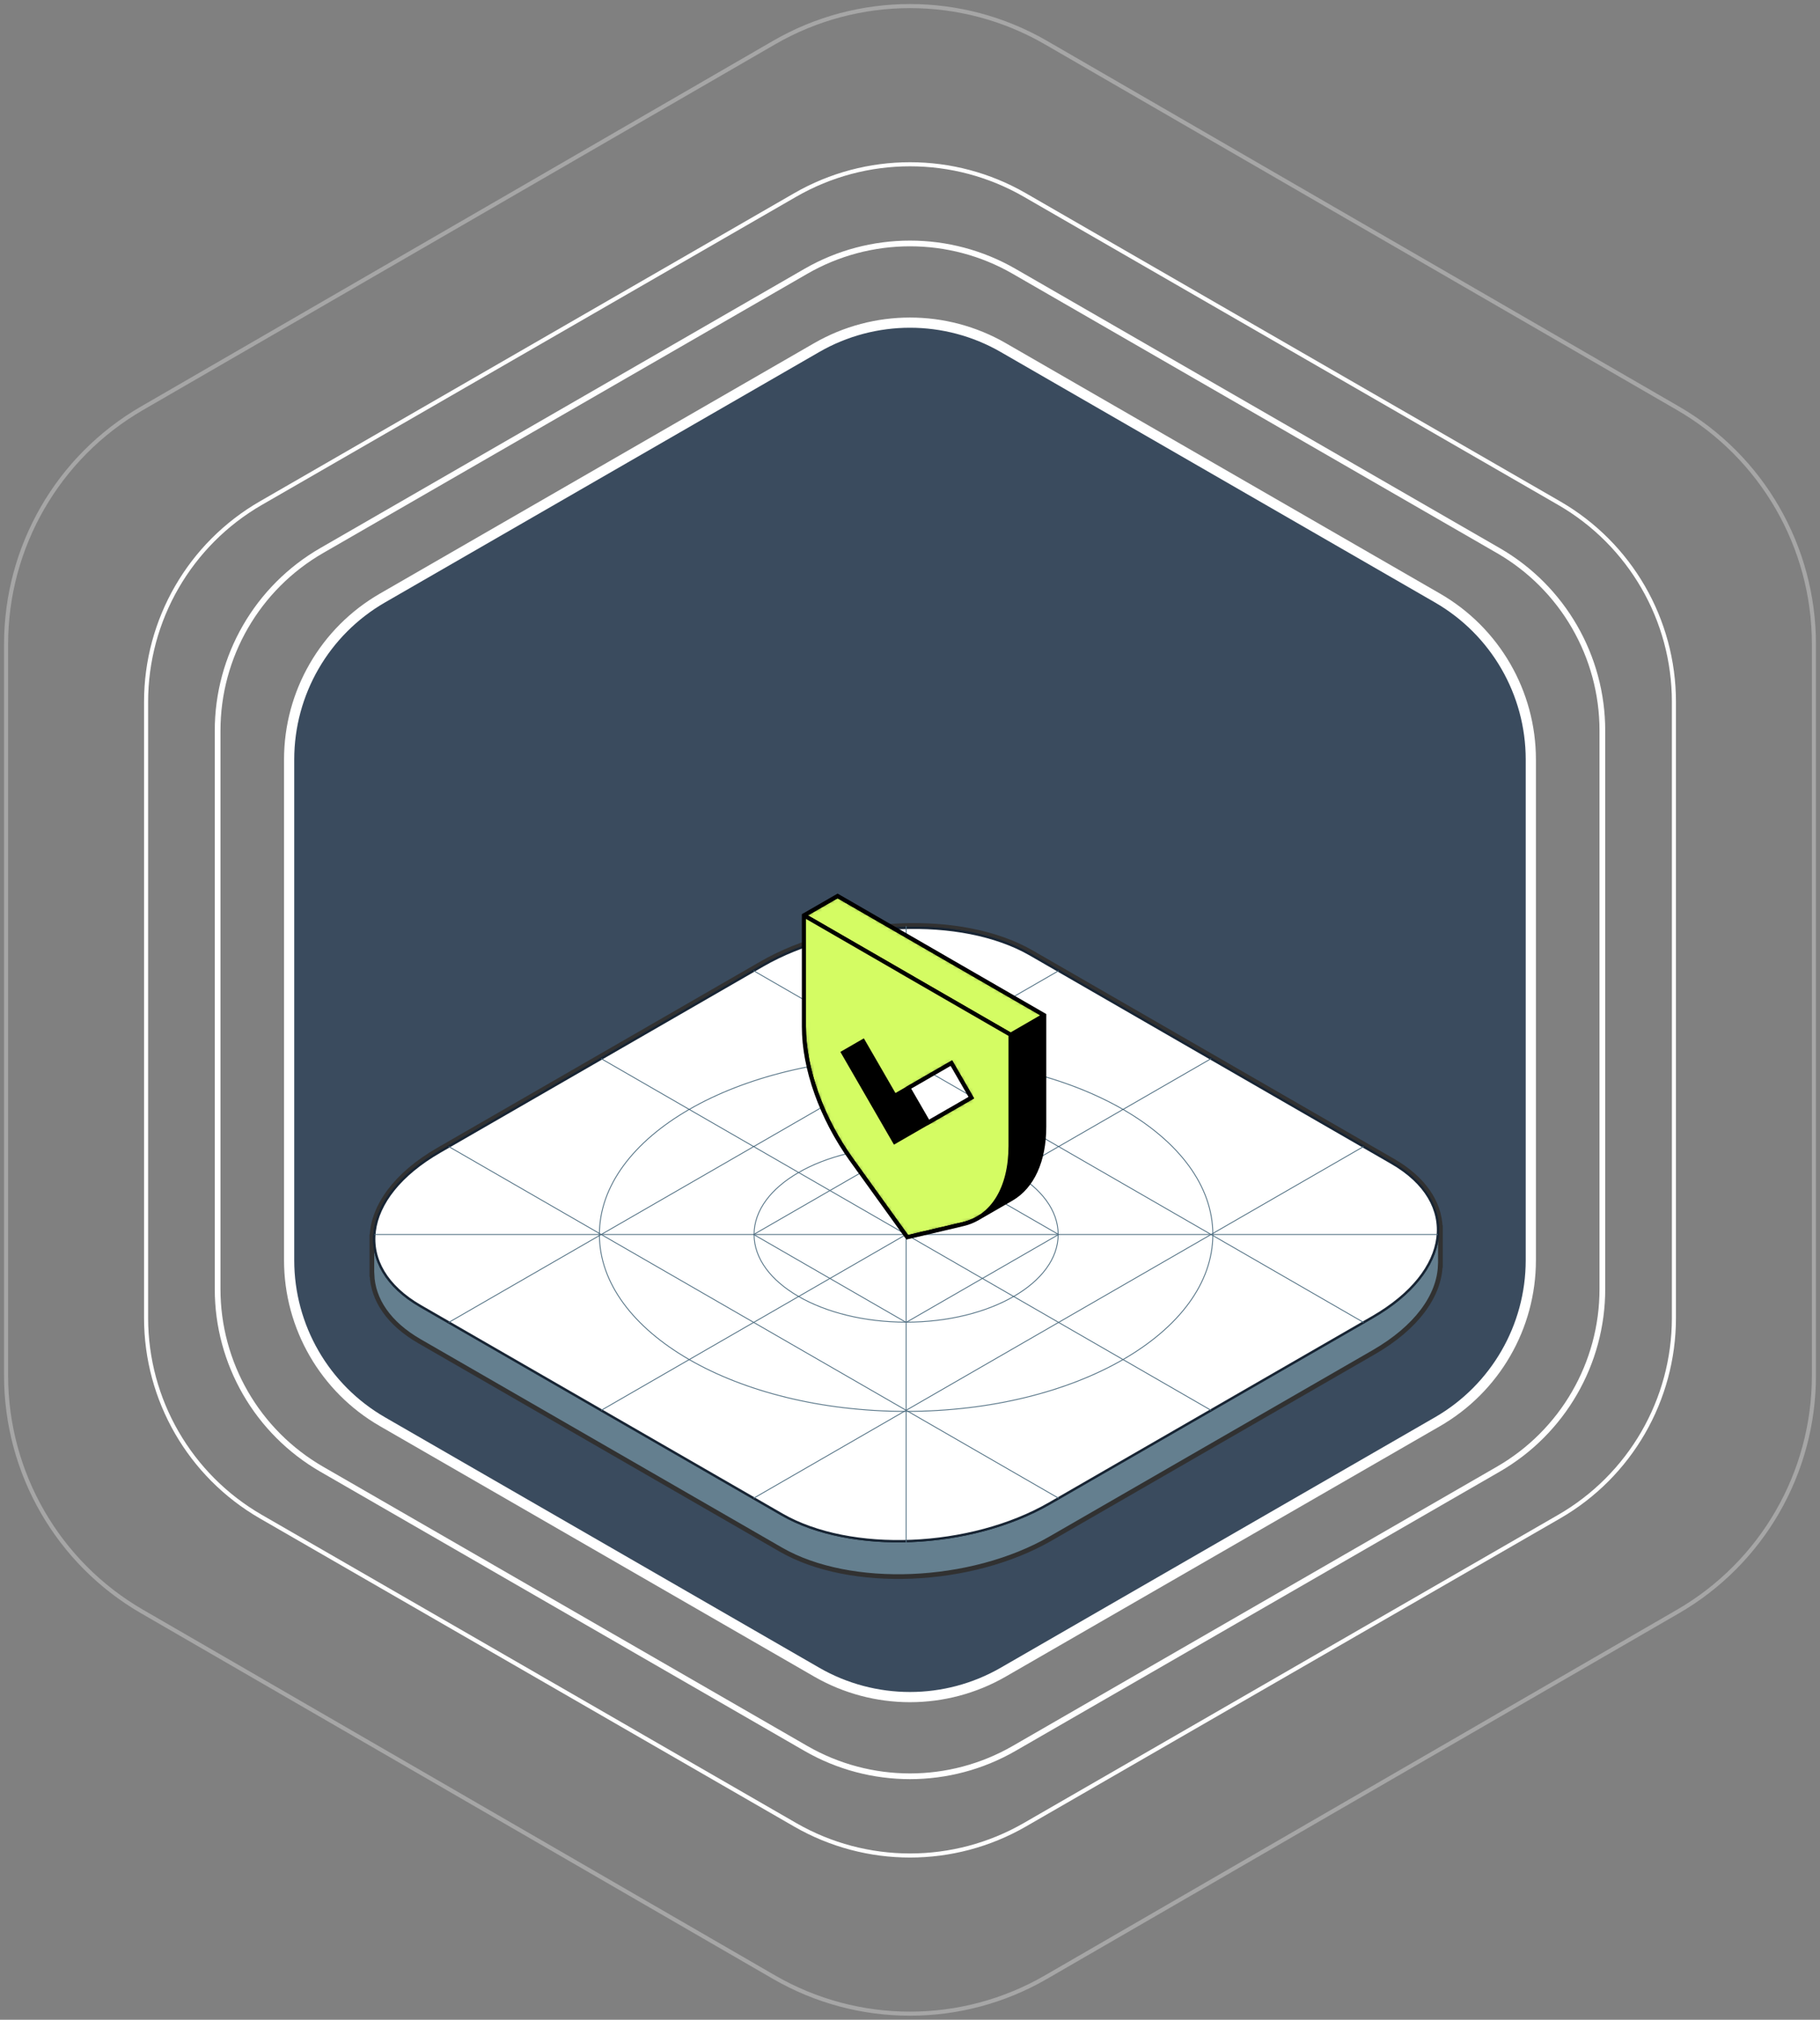 <svg width="446" height="495" viewBox="0 0 446 495" fill="none" xmlns="http://www.w3.org/2000/svg">
<rect x="0" y="0" width="446" height="495" fill="#808080" stroke="none"/>
<path d="M352.258 146.559L245.867 85.195C231.712 77.031 214.276 77.031 200.121 85.195L93.73 146.559C79.575 154.722 70.853 169.81 70.853 186.136V308.859C70.853 325.185 79.575 340.273 93.73 348.436L200.121 409.8C214.276 417.963 231.712 417.963 245.867 409.8L352.258 348.436C366.413 340.273 375.134 325.185 375.134 308.859V186.136C375.134 169.81 366.413 154.722 352.258 146.559Z" fill="#3A4B5E" stroke="white" stroke-width="2.5" stroke-miterlimit="10"/>
<path d="M392.667 179.066C392.667 160.86 382.945 144.031 367.159 134.928L248.509 66.492C232.723 57.389 213.273 57.389 197.487 66.492L78.837 134.928C63.051 144.031 53.329 160.86 53.329 179.066V315.93C53.329 334.136 63.051 350.965 78.837 360.068L197.487 428.504C213.273 437.607 232.723 437.607 248.509 428.504L367.159 360.068C382.945 350.965 392.667 334.136 392.667 315.93V179.066Z" stroke="white" stroke-width="1.4" stroke-miterlimit="10"/>
<path d="M382.055 123.296L251.145 47.79C233.729 37.747 212.27 37.747 194.854 47.79L63.944 123.296C46.528 133.339 35.799 151.91 35.799 171.996V323.008C35.799 343.101 46.528 361.664 63.944 371.707L194.854 447.213C212.27 457.257 233.729 457.257 251.145 447.213L382.055 371.707C399.471 361.664 410.2 343.094 410.2 323.008V171.996C410.2 151.903 399.471 133.339 382.055 123.296Z" stroke="white" stroke-miterlimit="10"/>
<path opacity="0.3" d="M256.303 10.432L411.205 100.062C431.812 111.984 444.508 134.02 444.508 157.871V337.13C444.508 360.973 431.812 383.017 411.205 394.939L256.303 484.568C235.695 496.49 210.304 496.49 189.696 484.568L34.794 394.939C14.187 383.017 1.491 360.981 1.491 337.13V263.901V229.609V157.871C1.491 134.027 14.187 111.984 34.794 100.062L189.696 10.432C210.304 -1.489 235.695 -1.489 256.303 10.432Z" stroke="white" stroke-miterlimit="10"/>
<path d="M352.98 301.428V300.853H352.953C352.728 294.653 348.846 288.835 341.342 284.506L341.055 285.004L341.342 284.506L252.768 233.425C244.241 228.507 232.583 226.379 220.647 226.873C208.707 227.368 196.423 230.489 186.627 236.142L107.47 281.789C107.47 281.789 107.47 281.789 107.47 281.789C97.034 287.805 91.426 295.554 91.154 303.099H91.128V303.674V311.766V312.341H91.155C91.38 318.541 95.262 324.359 102.766 328.688L102.766 328.688L191.34 379.769C199.866 384.687 211.525 386.815 223.46 386.321C235.401 385.826 247.685 382.705 257.48 377.052C257.48 377.052 257.48 377.052 257.48 377.052L336.638 331.405C347.074 325.389 352.682 317.64 352.953 310.095H352.98V309.52V301.428Z" fill="#647F8F" stroke="#313131" stroke-width="1.149" stroke-miterlimit="10"/>
<path d="M200.545 333.234L147.338 302.549L159.863 295.324C173.578 287.413 194.328 286.554 206.208 293.408L259.415 324.093L246.89 331.318C233.175 339.228 212.425 340.087 200.545 333.234Z" fill="#424242"/>
<path d="M278.96 313.295C289.055 313.295 297.239 308.574 297.239 302.75C297.239 296.926 289.055 292.205 278.96 292.205C268.865 292.205 260.682 296.926 260.682 302.75C260.682 308.574 268.865 313.295 278.96 313.295Z" fill="#424242"/>
<path d="M222.045 302.549C201.411 290.65 201.411 271.361 222.045 259.462C242.68 271.361 242.68 290.65 222.045 302.549Z" fill="#424242"/>
<path d="M191.618 371.177L103.044 320.096C86.237 310.402 88.345 293.474 107.748 282.285L186.906 236.638C206.309 225.449 235.665 224.227 252.472 233.921L341.046 285.002C357.853 294.696 355.745 311.624 336.342 322.813L257.184 368.46C237.781 379.649 208.425 380.871 191.618 371.177Z" fill="#FDFDFD" stroke="#182534" stroke-width="0.569" stroke-miterlimit="10"/>
<path d="M191.618 371.177L103.044 320.096C86.237 310.402 88.345 293.474 107.748 282.285L186.906 236.638C206.309 225.449 235.665 224.227 252.472 233.921L341.046 285.002C357.853 294.696 355.745 311.624 336.342 322.813L257.184 368.46C237.781 379.649 208.425 380.871 191.618 371.177Z" fill="white" stroke="#182534" stroke-width="0.569" stroke-miterlimit="10"/>
<path d="M147.333 345.637L296.769 259.462" stroke="#517083" stroke-width="0.213" stroke-miterlimit="10"/>
<path d="M184.692 367.179L334.129 281.004" stroke="#517083" stroke-width="0.213" stroke-miterlimit="10"/>
<path d="M259.41 237.917L109.974 324.092" stroke="#517083" stroke-width="0.213" stroke-miterlimit="10"/>
<path d="M147.333 259.462L296.769 345.637" stroke="#517083" stroke-width="0.213" stroke-miterlimit="10"/>
<path d="M109.974 281.005L259.41 367.18" stroke="#517083" stroke-width="0.213" stroke-miterlimit="10"/>
<path d="M334.137 324.092L184.692 237.917" stroke="#517083" stroke-width="0.213" stroke-miterlimit="10"/>
<path d="M91.768 302.55H352.331" stroke="#517083" stroke-width="0.213" stroke-miterlimit="10"/>
<path d="M222.052 226.994V378.106" stroke="#517083" stroke-width="0.213" stroke-miterlimit="10"/>
<path d="M222.048 324.035C242.626 324.035 259.308 314.416 259.308 302.549C259.308 290.683 242.626 281.063 222.048 281.063C201.47 281.063 184.788 290.683 184.788 302.549C184.788 314.416 201.47 324.035 222.048 324.035Z" stroke="#517083" stroke-width="0.213" stroke-miterlimit="10"/>
<path d="M222.048 345.901C263.561 345.901 297.213 326.491 297.213 302.549C297.213 278.606 263.561 259.197 222.048 259.197C180.536 259.197 146.884 278.606 146.884 302.549C146.884 326.491 180.536 345.901 222.048 345.901Z" stroke="#517083" stroke-width="0.213" stroke-miterlimit="10"/>
<path d="M222.051 324.094L184.692 302.551L222.051 281.007L259.411 302.551L222.051 324.094Z" stroke="#517083" stroke-width="0.213" stroke-miterlimit="10"/>
<g clip-path="url(#clip0_10508_37044)">
<path d="M230.58 234.2L205.26 219.58L197 224.34V251.59C197 261.89 201.34 274.05 208.63 284.19L222.32 303.22L236.01 300C237.31 299.69 238.51 299.21 239.61 298.57L247.87 293.81C252.96 290.86 255.9 284.53 255.9 276.07V248.82L230.57 234.2H230.58ZM232.39 272.26L227.5 275.08L222.61 266.62L233.14 260.54L238.03 269.01L232.39 272.27V272.26Z" fill="black"/>
<mask id="mask0_10508_37044" style="mask-type:luminance" maskUnits="userSpaceOnUse" x="197" y="219" width="59" height="85">
<path d="M230.58 234.2L205.26 219.58L197 224.34V251.59C197 261.89 201.34 274.05 208.63 284.19L222.32 303.22L236.01 300C237.31 299.69 238.51 299.21 239.61 298.57L247.87 293.81C252.96 290.86 255.9 284.53 255.9 276.07V248.82L230.57 234.2H230.58ZM232.39 272.26L227.5 275.08L222.61 266.62L233.14 260.54L238.03 269.01L232.39 272.27V272.26Z" fill="white"/>
</mask>
<g mask="url(#mask0_10508_37044)">
<path d="M197 224.34L205.26 219.58L255.91 248.82L247.66 253.59L197 224.34Z" fill="#D4FC63" stroke="black" stroke-miterlimit="10"/>
<path d="M222.33 238.97L197 224.34V251.59C197 261.89 201.34 274.05 208.63 284.19L222.32 303.22L236.01 300C243.3 298.28 247.64 291.14 247.64 280.84V253.59L222.31 238.97H222.33ZM224.14 277.03L219.25 279.85L206.62 257.98L211.51 255.16L219.25 268.56L233.15 260.54L238.04 269.01L224.14 277.03Z" fill="#D4FC63" stroke="black" stroke-miterlimit="10"/>
</g>
<path d="M230.58 234.2L205.26 219.58L197 224.34V251.59C197 261.89 201.34 274.05 208.63 284.19L222.32 303.22L236.01 300C237.31 299.69 238.51 299.21 239.61 298.57L247.87 293.81C252.96 290.86 255.9 284.53 255.9 276.07V248.82L230.57 234.2H230.58ZM232.39 272.26L227.5 275.08L222.61 266.62L233.14 260.54L238.03 269.01L232.39 272.27V272.26Z" stroke="black" stroke-miterlimit="10"/>
</g>
<defs>
<clipPath id="clip0_10508_37044">
<rect width="60.91" height="84.79" fill="white" transform="translate(196 219)"/>
</clipPath>
</defs>
</svg>
